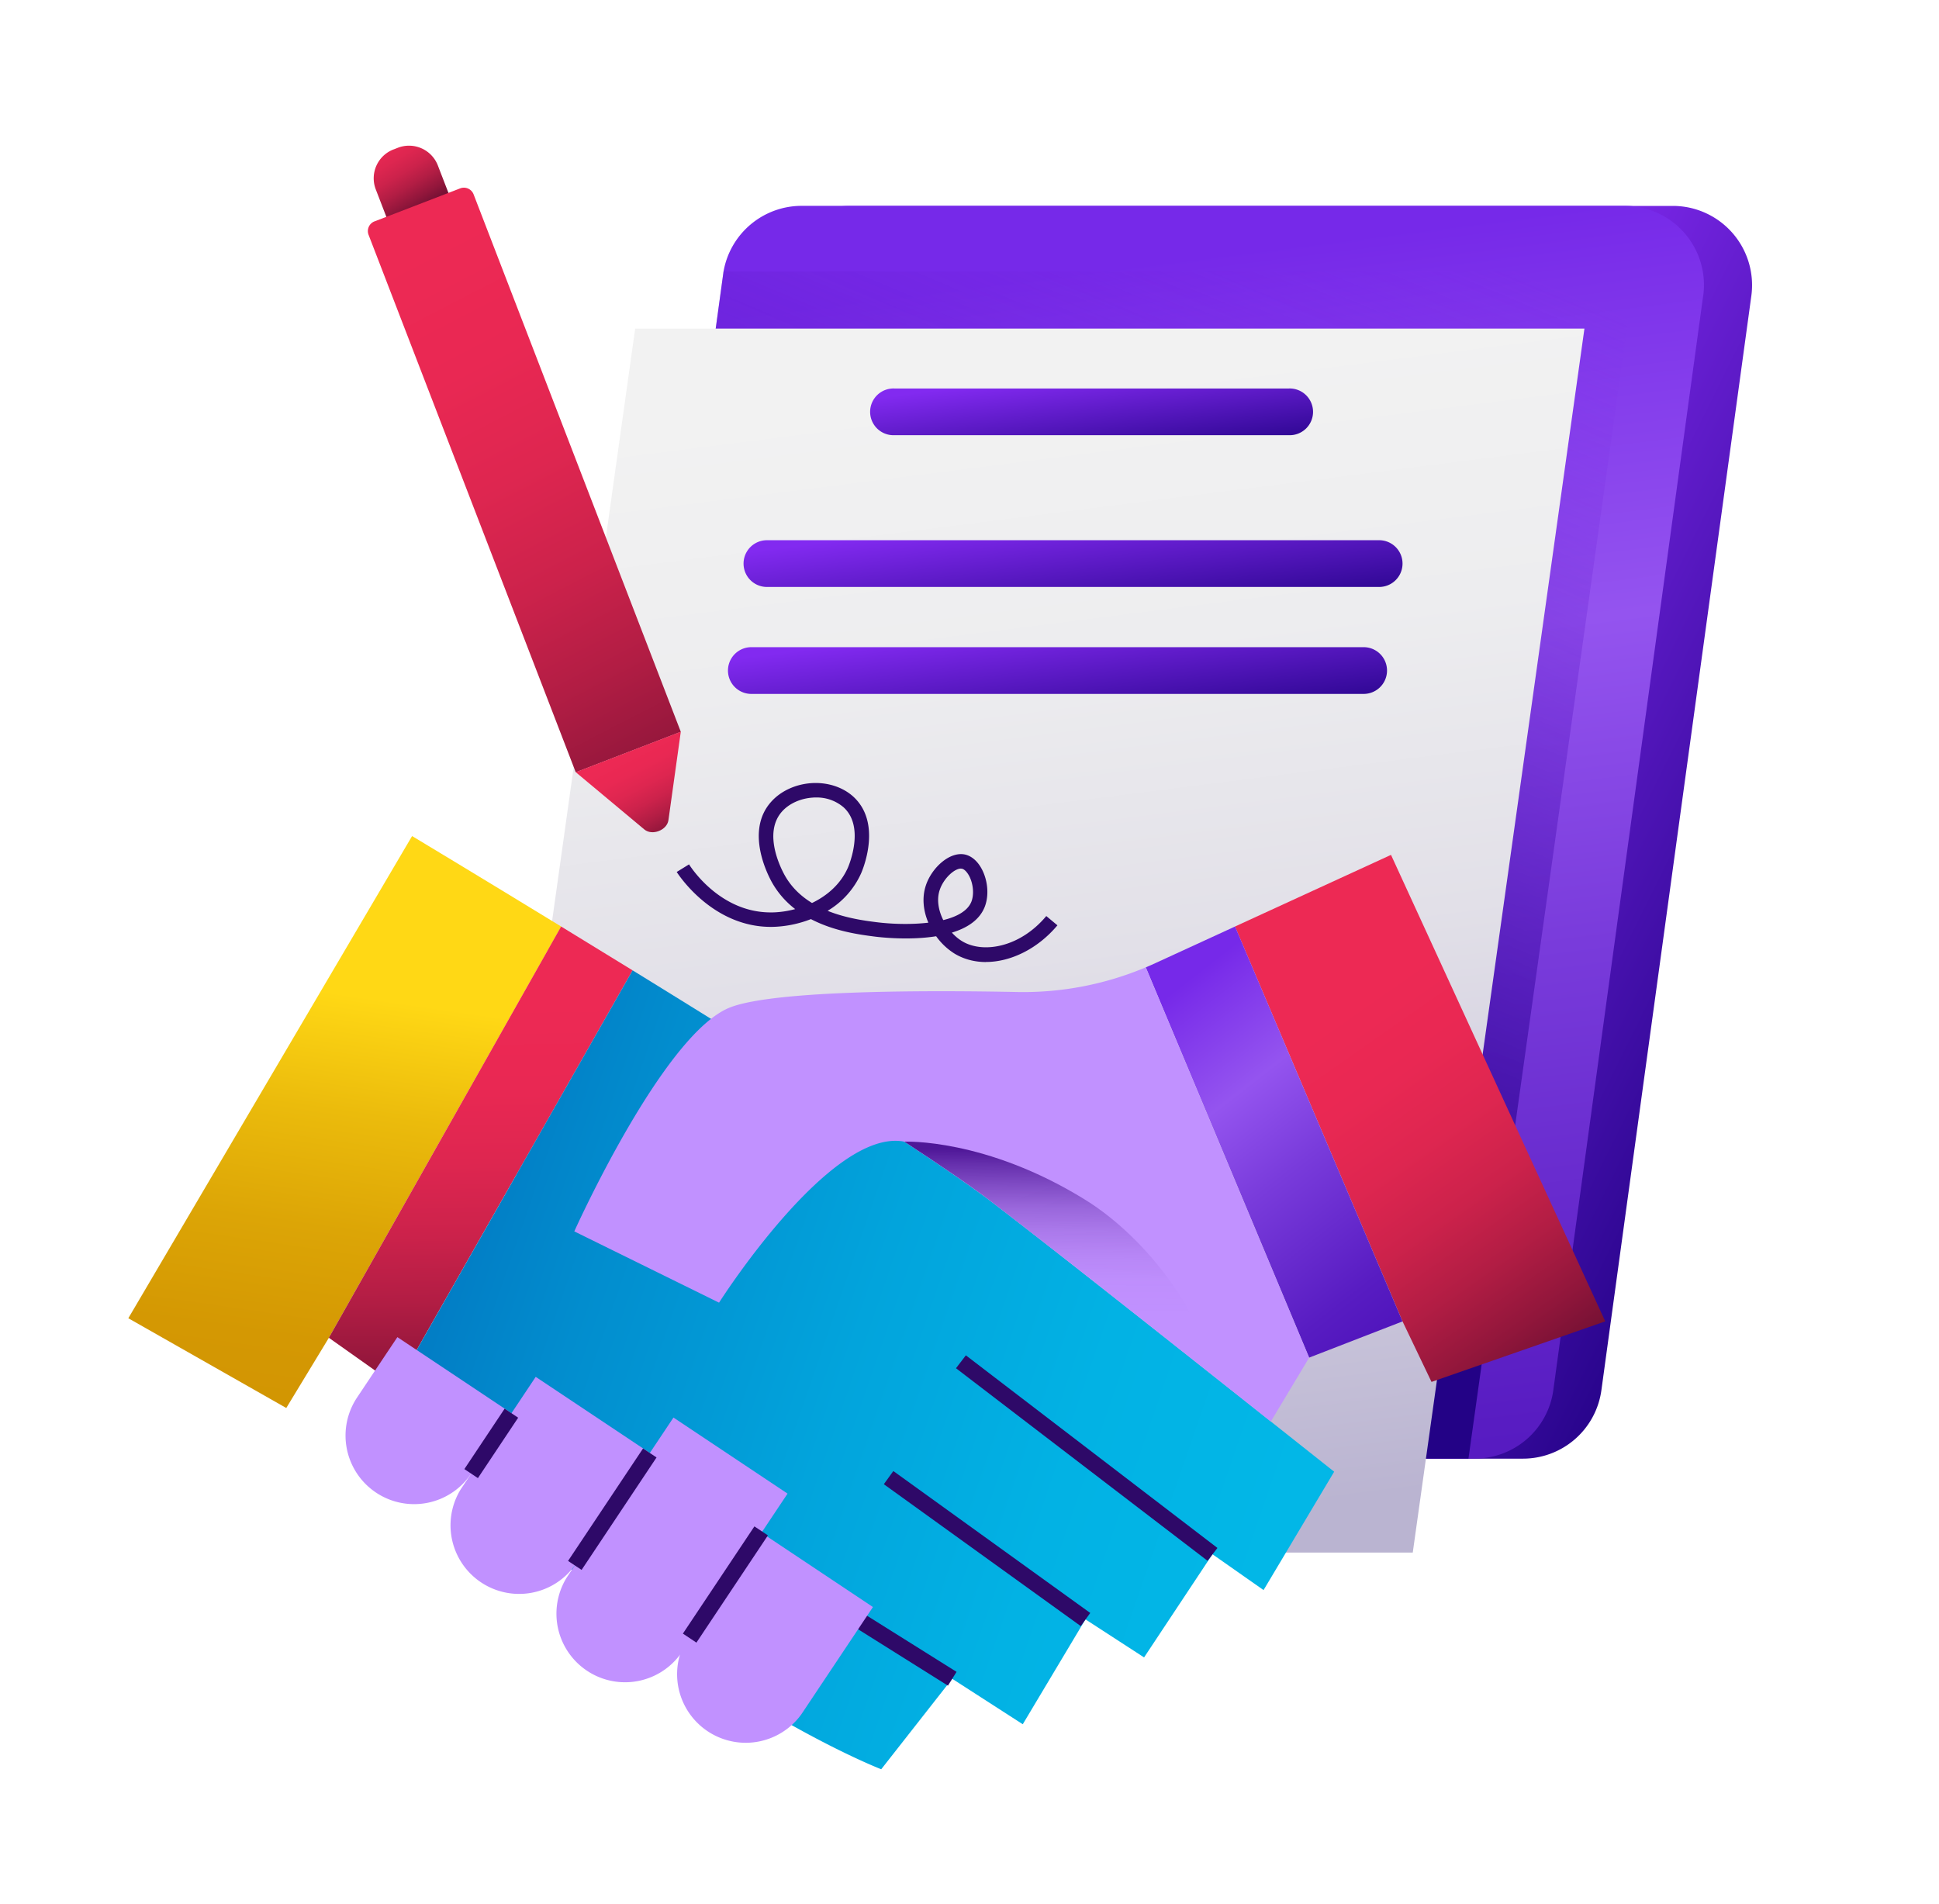 <svg xmlns="http://www.w3.org/2000/svg" width="55" height="54" fill="none" viewBox="0 0 55 54"><path fill="url(#paint0_linear_1361_46109)" d="M43.198 41.377H19.849a2.248 2.248 0 0 1-2.226-2.552l4.253-31.042a2.246 2.246 0 0 1 2.227-1.942H47.45a2.248 2.248 0 0 1 2.227 2.551l-4.253 31.042a2.246 2.246 0 0 1-2.227 1.943Z"/><path fill="url(#paint1_linear_1361_46109)" d="M48.31 8.392 44.06 39.434a2.246 2.246 0 0 1-2.225 1.94H18.485a2.246 2.246 0 0 1-2.225-2.55l4.252-31.042c.005-.025.006-.053.011-.08a2.251 2.251 0 0 1 2.215-1.863h23.349a2.247 2.247 0 0 1 2.225 2.553h-.001Z"/><path fill="url(#paint2_linear_1361_46109)" d="m46.373 7.702-4.72 33.673H18.485a2.246 2.246 0 0 1-2.225-2.55l4.252-31.043c.005-.025.006-.053.011-.08h25.85Z"/><path fill="url(#paint3_linear_1361_46109)" d="M40.074 44.041H13.148L18.017 9.32h26.926l-4.87 34.722Z"/><path fill="url(#paint4_linear_1361_46109)" d="m11.162 4.24.125-.049a.877.877 0 0 1 1.133.503l.72 1.866a.087.087 0 0 1-.05.112l-1.6.616a.087.087 0 0 1-.112-.05l-.719-1.865a.877.877 0 0 1 .503-1.134Z"/><path fill="url(#paint5_linear_1361_46109)" d="m10.624 6.28 2.428-.936a.295.295 0 0 1 .382.17l5.877 15.245-2.98 1.148L10.454 6.66a.296.296 0 0 1 .17-.381Z"/><path fill="url(#paint6_linear_1361_46109)" d="m16.332 21.905 1.945 1.624c.22.185.643.022.683-.263l.351-2.51-2.979 1.148v.001Z"/><path fill="url(#paint7_linear_1361_46109)" d="M15.918 26.282 9.329 37.948 8.12 39.94 3.64 37.394l8.049-13.678s1.799 1.081 4.228 2.566Z"/><path fill="url(#paint8_linear_1361_46109)" d="M17.944 27.525 11.53 38.803l-.33.494-.045-.055-1.827-1.294 6.588-11.666c.64.39 1.321.81 2.027 1.243h.001Z"/><path fill="url(#paint9_linear_1361_46109)" d="m37.844 41.747-2.003 3.358-1.449-1.016-1.94 2.926-1.663-1.079-1.778 2.975-2.002-1.29-2.013 2.567S19.4 48.027 13.7 42.136a39.88 39.88 0 0 1-2.5-2.839l.33-.494 6.414-11.278c.724.447 1.474.91 2.223 1.376a283.126 283.126 0 0 1 5.485 3.484c1.056.694 1.918 1.284 2.456 1.693 1.199.914 3.955 3.088 6.228 4.889.62.49 1.203.952 1.71 1.355l1.798 1.425Z"/><path fill="url(#paint10_linear_1361_46109)" d="M45.533 37.483 40.605 39.2l-.822-1.717-4.752-11.201 4.425-2.032 6.077 13.233Z"/><path fill="url(#paint11_linear_1361_46109)" d="m39.783 37.484-2.649 1.027L32.5 27.44c.09-.038.18-.076.269-.118l2.263-1.04 4.751 11.203Z"/><path fill="#C191FF" d="m37.134 38.512-1.086 1.811h-.004c-2.367-1.882-6.411-5.082-7.936-6.246-.536-.409-1.399-1-2.456-1.692-2.096-.409-5.256 4.567-5.256 4.567L16.29 34.93s2.073-4.614 3.878-6.029c.195-.153.387-.268.573-.336 1.3-.478 5.55-.476 8.113-.425a8.943 8.943 0 0 0 3.645-.7l4.635 11.073Z"/><path fill="#2E0968" d="m27.397 38.446-.28.366 7.136 5.463.28-.365-7.136-5.464ZM25.34 41.728l-.27.374 5.586 4.025.269-.373-5.586-4.026ZM23.05 44.864l-.245.39 4.083 2.562.245-.391-4.083-2.56Z"/><path fill="#C191FF" d="m14.507 40.087-.927 1.389-.215.325a1.945 1.945 0 1 1-3.237-2.158l.792-1.187.352-.526 3.236 2.157h-.001Z"/><path fill="#C191FF" d="m15.195 39.056 3.237 2.159-2.127 3.189a1.946 1.946 0 0 1-3.236-2.158l2.127-3.19Z"/><path fill="#C191FF" d="m19.102 40.21 3.237 2.159-3.025 4.535a1.946 1.946 0 0 1-3.236-2.159l3.025-4.534-.001-.001Z"/><path fill="#C191FF" d="m21.523 43.427 3.238 2.159-2.029 3.041a1.946 1.946 0 0 1-3.236-2.158l2.029-3.041-.002-.001Z"/><path fill="#2E0968" d="m14.314 39.959-1.142 1.714.384.256 1.142-1.714-.384-.256ZM18.24 41.088l-2.127 3.19.384.255 2.126-3.19-.383-.255ZM21.399 43.298 19.37 46.34l.384.256 2.028-3.042-.384-.256Z"/><path fill="url(#paint12_linear_1361_46109)" d="M34.337 38.967c-2.274-1.8-5.029-3.974-6.23-4.89-.535-.409-1.397-1-2.455-1.692 0 0 2.302-.106 5.137 1.653 1.774 1.102 3.384 3.313 3.547 4.929Z"/><path fill="url(#paint13_linear_1361_46109)" d="M36.556 12.345H25.37a.663.663 0 1 1 0-1.325h11.186a.663.663 0 1 1 0 1.325Z"/><path fill="#2E0968" d="M27.968 27.29c-.316 0-.62-.077-.884-.234a1.846 1.846 0 0 1-.53-.498c-.78.125-1.61.027-1.763.007-.4-.052-1.125-.146-1.789-.493a3.21 3.21 0 0 1-1.07.22c-1.71.04-2.695-1.493-2.737-1.557l.35-.216c.034.056.86 1.363 2.313 1.363h.063c.204-.005.42-.036.635-.094a2.49 2.49 0 0 1-.658-.756c-.131-.235-.753-1.453-.036-2.274.275-.316.7-.514 1.164-.544.442-.026.868.109 1.166.373.828.74.298 2.037.235 2.183a2.365 2.365 0 0 1-.952 1.067c.523.21 1.055.28 1.368.32.437.056.993.075 1.49.016-.143-.335-.188-.712-.068-1.065.17-.503.69-.976 1.128-.863.187.05.354.203.469.434.167.336.191.751.064 1.06-.152.369-.508.59-.926.716.09.1.191.184.295.246.584.352 1.635.18 2.383-.716l.316.263c-.559.667-1.326 1.04-2.028 1.04l.002.002Zm-.714-2.651c-.18 0-.485.271-.598.603-.093.272-.037.584.1.858.386-.095.688-.258.795-.516.081-.198.06-.495-.052-.72-.06-.118-.138-.202-.206-.22a.167.167 0 0 0-.038-.004l-.001-.001Zm-4.11-2.017c-.03 0-.06 0-.088.003-.35.022-.68.172-.881.403-.535.614-.023 1.61.085 1.803.193.345.468.598.773.784.434-.209.816-.54 1.02-1.008.02-.047.493-1.156-.131-1.712a1.167 1.167 0 0 0-.778-.273Z"/><path fill="url(#paint14_linear_1361_46109)" d="M39.12 16.65H21.754a.663.663 0 1 1 0-1.326H39.12a.663.663 0 1 1 0 1.326Z"/><path fill="url(#paint15_linear_1361_46109)" d="M38.68 19.684H21.312a.663.663 0 1 1 0-1.326H38.68a.663.663 0 1 1 0 1.326h.002Z"/><defs><linearGradient id="paint0_linear_1361_46109" x1="35.169" x2="50.507" y1="24.36" y2="31.96" gradientUnits="userSpaceOnUse"><stop stop-color="#822AF0"/><stop offset="1" stop-color="#230286"/></linearGradient><linearGradient id="paint1_linear_1361_46109" x1="30.268" x2="35.486" y1="7.724" y2="48.809" gradientUnits="userSpaceOnUse"><stop stop-color="#7629E9"/><stop offset=".05" stop-color="#7C31EA"/><stop offset=".28" stop-color="#9454EF"/><stop offset=".5" stop-color="#793BDB"/><stop offset=".82" stop-color="#581CC2"/><stop offset="1" stop-color="#4C11B9"/></linearGradient><linearGradient id="paint2_linear_1361_46109" x1="38.952" x2="27.763" y1="5.896" y2="32.42" gradientUnits="userSpaceOnUse"><stop stop-color="#822AF0" stop-opacity="0"/><stop offset="1" stop-color="#230286"/></linearGradient><linearGradient id="paint3_linear_1361_46109" x1="27.053" x2="32.206" y1="10.995" y2="51.566" gradientUnits="userSpaceOnUse"><stop stop-color="#F2F2F2"/><stop offset=".19" stop-color="#EDEDEF"/><stop offset=".4" stop-color="#E2E0E8"/><stop offset=".62" stop-color="#CECADD"/><stop offset=".8" stop-color="#BAB4D1"/></linearGradient><linearGradient id="paint4_linear_1361_46109" x1="10.153" x2="11.456" y1="4.027" y2="6.23" gradientUnits="userSpaceOnUse"><stop stop-color="#ED2954"/><stop offset=".2" stop-color="#E92853"/><stop offset=".38" stop-color="#DE2650"/><stop offset=".55" stop-color="#CC224B"/><stop offset=".71" stop-color="#B21D44"/><stop offset=".87" stop-color="#91163B"/><stop offset="1" stop-color="#711033"/></linearGradient><linearGradient id="paint5_linear_1361_46109" x1="10.932" x2="19.432" y1="7.498" y2="23.947" gradientUnits="userSpaceOnUse"><stop stop-color="#ED2954"/><stop offset=".2" stop-color="#E92853"/><stop offset=".38" stop-color="#DE2650"/><stop offset=".55" stop-color="#CC224B"/><stop offset=".71" stop-color="#B21D44"/><stop offset=".87" stop-color="#91163B"/><stop offset="1" stop-color="#711033"/></linearGradient><linearGradient id="paint6_linear_1361_46109" x1="17.479" x2="18.773" y1="21.487" y2="23.992" gradientUnits="userSpaceOnUse"><stop stop-color="#ED2954"/><stop offset=".2" stop-color="#E92853"/><stop offset=".38" stop-color="#DE2650"/><stop offset=".55" stop-color="#CC224B"/><stop offset=".71" stop-color="#B21D44"/><stop offset=".87" stop-color="#91163B"/><stop offset="1" stop-color="#711033"/></linearGradient><linearGradient id="paint7_linear_1361_46109" x1="10.3" x2="8.451" y1="28.267" y2="40.958" gradientUnits="userSpaceOnUse"><stop stop-color="#FFD815"/><stop offset=".26" stop-color="#EBBB0C"/><stop offset=".52" stop-color="#DCA506"/><stop offset=".77" stop-color="#D49803"/><stop offset="1" stop-color="#D19402"/></linearGradient><linearGradient id="paint8_linear_1361_46109" x1="13.571" x2="13.755" y1="28.453" y2="40.344" gradientUnits="userSpaceOnUse"><stop stop-color="#ED2954"/><stop offset=".2" stop-color="#E92853"/><stop offset=".38" stop-color="#DE2650"/><stop offset=".55" stop-color="#CC224B"/><stop offset=".71" stop-color="#B21D44"/><stop offset=".87" stop-color="#91163B"/><stop offset="1" stop-color="#711033"/></linearGradient><linearGradient id="paint9_linear_1361_46109" x1="36.097" x2="-6.537" y1="43.901" y2="29.196" gradientUnits="userSpaceOnUse"><stop stop-color="#02B7E7"/><stop offset=".14" stop-color="#02B2E4"/><stop offset=".29" stop-color="#02A4DC"/><stop offset=".46" stop-color="#028DCE"/><stop offset=".63" stop-color="#036EBC"/><stop offset=".8" stop-color="#0345A4"/><stop offset=".87" stop-color="#04349A"/></linearGradient><linearGradient id="paint10_linear_1361_46109" x1="37.96" x2="44.696" y1="28.772" y2="38.382" gradientUnits="userSpaceOnUse"><stop stop-color="#ED2954"/><stop offset=".2" stop-color="#E92853"/><stop offset=".38" stop-color="#DE2650"/><stop offset=".55" stop-color="#CC224B"/><stop offset=".71" stop-color="#B21D44"/><stop offset=".87" stop-color="#91163B"/><stop offset="1" stop-color="#711033"/></linearGradient><linearGradient id="paint11_linear_1361_46109" x1="32.95" x2="40.405" y1="28.384" y2="37.933" gradientUnits="userSpaceOnUse"><stop stop-color="#7629E9"/><stop offset=".05" stop-color="#7C31EA"/><stop offset=".28" stop-color="#9454EF"/><stop offset=".5" stop-color="#793BDB"/><stop offset=".82" stop-color="#581CC2"/><stop offset="1" stop-color="#4C11B9"/></linearGradient><linearGradient id="paint12_linear_1361_46109" x1="30.022" x2="29.98" y1="32.626" y2="37.266" gradientUnits="userSpaceOnUse"><stop stop-color="#4F1798"/><stop offset=".09" stop-color="#4F1798" stop-opacity=".8"/><stop offset=".22" stop-color="#4F1798" stop-opacity=".56"/><stop offset=".35" stop-color="#4F1798" stop-opacity=".35"/><stop offset=".49" stop-color="#4F1798" stop-opacity=".2"/><stop offset=".64" stop-color="#4F1798" stop-opacity=".09"/><stop offset=".8" stop-color="#4F1798" stop-opacity=".02"/><stop offset="1" stop-color="#4F1798" stop-opacity="0"/></linearGradient><linearGradient id="paint13_linear_1361_46109" x1="30.817" x2="31.196" y1="10.53" y2="13.511" gradientUnits="userSpaceOnUse"><stop stop-color="#822AF0"/><stop offset="1" stop-color="#230286"/></linearGradient><linearGradient id="paint14_linear_1361_46109" x1="30.25" x2="30.736" y1="14.506" y2="18.337" gradientUnits="userSpaceOnUse"><stop stop-color="#822AF0"/><stop offset="1" stop-color="#230286"/></linearGradient><linearGradient id="paint15_linear_1361_46109" x1="29.808" x2="30.295" y1="17.54" y2="21.371" gradientUnits="userSpaceOnUse"><stop stop-color="#822AF0"/><stop offset="1" stop-color="#230286"/></linearGradient></defs></svg>